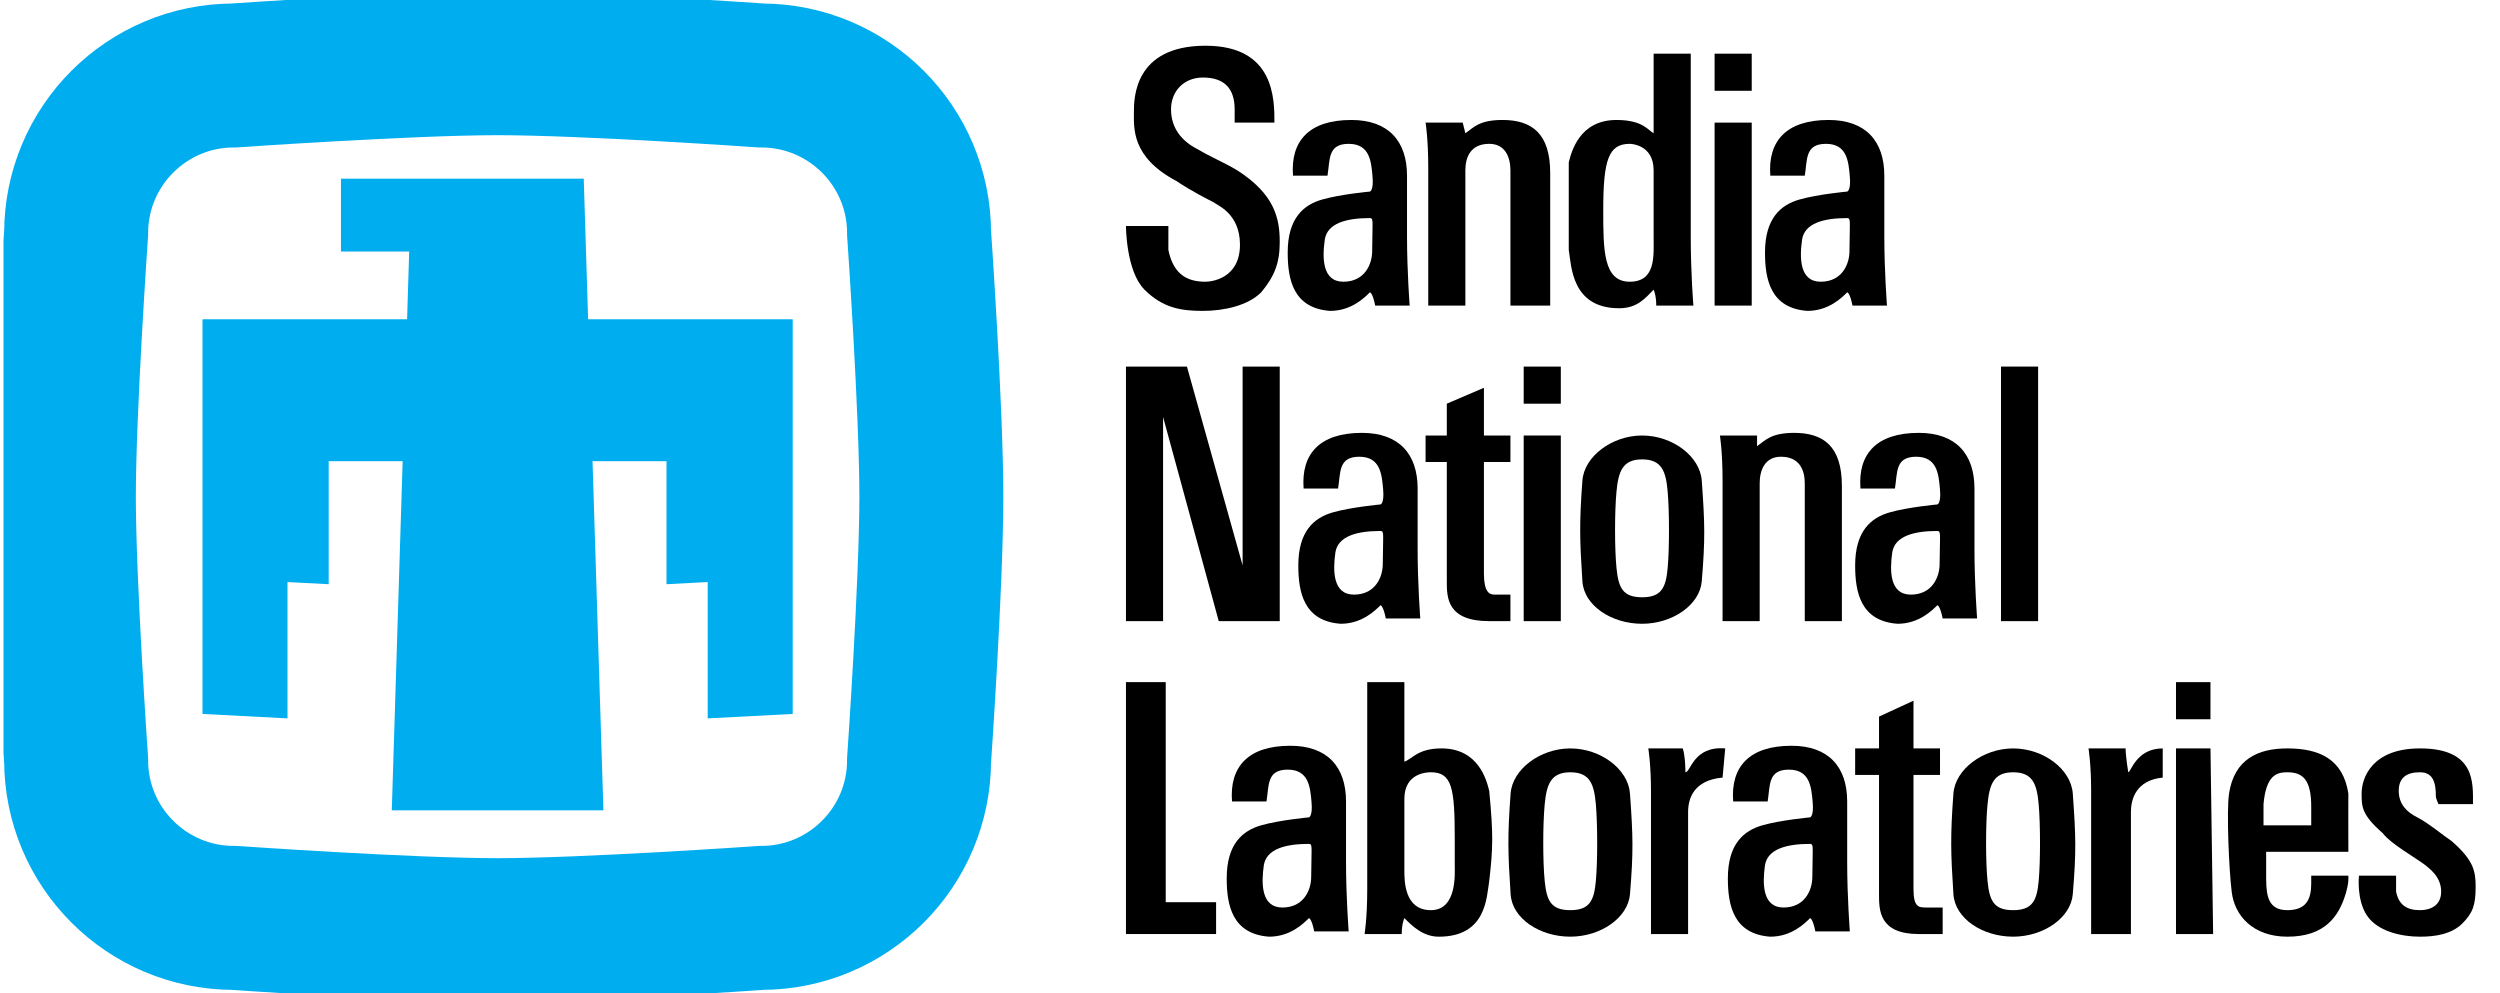 <svg width="151" height="60" viewBox="0 0 151 60" fill="none" xmlns="http://www.w3.org/2000/svg">
<g clip-path="url(#clip0_422_11838)">
<path fill-rule="evenodd" clip-rule="evenodd" d="M102.786 35.114C103 32.549 102.973 31.626 102.786 29.028C102.681 27.564 101.024 26.305 99.182 26.305C97.367 26.305 95.685 27.564 95.577 29.028C95.388 31.586 95.411 32.58 95.577 35.114C95.674 36.586 97.343 37.676 99.182 37.676C101.02 37.676 102.668 36.532 102.786 35.114ZM100.726 29.68C100.834 30.909 100.834 33.145 100.726 34.315C100.619 35.488 100.356 36.075 99.182 36.075C98.007 36.075 97.755 35.491 97.637 34.315C97.519 33.139 97.521 30.88 97.637 29.68C97.753 28.481 98.001 27.747 99.182 27.747C100.362 27.747 100.619 28.452 100.726 29.68Z" fill="black"/>
<path fill-rule="evenodd" clip-rule="evenodd" d="M82.879 15.166C82.879 15.967 82.421 17.016 81.14 17.016C79.859 17.016 79.859 15.575 80.02 14.453C80.18 13.492 81.3 13.172 82.741 13.172C82.91 13.172 82.902 13.332 82.902 13.652M84.984 13.652C84.984 12.691 84.984 11.571 84.984 10.61C84.984 8.527 83.863 7.246 81.621 7.246C79.058 7.246 77.937 8.527 78.098 10.61H80.18C80.34 9.649 80.18 8.688 81.46 8.688C82.741 8.688 82.819 9.76 82.899 10.641C82.98 11.522 82.741 11.571 82.741 11.571C82.741 11.571 80.981 11.731 79.859 12.051C78.738 12.371 77.777 13.172 77.777 15.254C77.777 16.856 78.098 18.618 80.34 18.778C81.621 18.778 82.421 17.977 82.741 17.657C82.741 17.657 82.902 17.657 83.062 18.458H85.144C85.144 18.458 84.984 16.375 84.984 14.293" fill="black"/>
<path fill-rule="evenodd" clip-rule="evenodd" d="M111.708 15.166C111.708 15.967 111.25 17.016 109.969 17.016C108.688 17.016 108.688 15.575 108.849 14.453C109.009 13.492 110.129 13.172 111.57 13.172C111.739 13.172 111.731 13.332 111.731 13.652M113.813 13.652C113.813 12.691 113.813 11.571 113.813 10.61C113.813 8.527 112.692 7.246 110.449 7.246C107.887 7.246 106.766 8.527 106.927 10.61H109.009C109.169 9.649 109.009 8.688 110.289 8.688C111.57 8.688 111.648 9.76 111.728 10.641C111.809 11.522 111.57 11.571 111.57 11.571C111.57 11.571 109.809 11.731 108.688 12.051C107.567 12.371 106.606 13.172 106.606 15.254C106.606 16.856 106.927 18.618 109.169 18.778C110.449 18.778 111.25 17.977 111.57 17.657C111.57 17.657 111.731 17.657 111.891 18.458H113.973C113.973 18.458 113.813 16.375 113.813 14.293" fill="black"/>
<path fill-rule="evenodd" clip-rule="evenodd" d="M83.52 34.065C83.52 34.865 83.062 35.915 81.78 35.915C80.499 35.915 80.499 34.474 80.66 33.352C80.82 32.391 81.941 32.071 83.382 32.071C83.551 32.071 83.543 32.23 83.543 32.551M85.625 32.551C85.625 31.59 85.625 30.469 85.625 29.508C85.625 27.426 84.504 26.145 82.261 26.145C79.699 26.145 78.578 27.426 78.739 29.508H80.82C80.98 28.547 80.82 27.587 82.101 27.587C83.382 27.587 83.46 28.659 83.54 29.54C83.621 30.421 83.382 30.469 83.382 30.469C83.382 30.469 81.621 30.629 80.499 30.949C79.379 31.27 78.418 32.071 78.418 34.153C78.418 35.755 78.739 37.516 80.98 37.676C82.261 37.676 83.062 36.876 83.382 36.556C83.382 36.556 83.543 36.556 83.703 37.356H85.785C85.785 37.356 85.625 35.274 85.625 33.192" fill="black"/>
<path fill-rule="evenodd" clip-rule="evenodd" d="M117.153 34.065C117.153 34.865 116.696 35.915 115.414 35.915C114.133 35.915 114.133 34.474 114.294 33.352C114.454 32.391 115.575 32.071 117.016 32.071C117.184 32.071 117.177 32.23 117.177 32.551M119.258 32.551C119.258 31.59 119.258 30.469 119.258 29.508C119.258 27.426 118.137 26.145 115.895 26.145C113.332 26.145 112.211 27.426 112.372 29.508H114.454C114.614 28.547 114.454 27.587 115.735 27.587C117.016 27.587 117.093 28.659 117.173 29.54C117.254 30.421 117.016 30.469 117.016 30.469C117.016 30.469 115.255 30.629 114.133 30.949C113.012 31.27 112.051 32.071 112.051 34.153C112.051 35.755 112.372 37.516 114.614 37.676C115.895 37.676 116.696 36.876 117.016 36.556C117.016 36.556 117.177 36.556 117.337 37.356H119.418C119.418 37.356 119.258 35.274 119.258 33.192" fill="black"/>
<path fill-rule="evenodd" clip-rule="evenodd" d="M109.465 52.964C109.465 53.765 109.008 54.814 107.726 54.814C106.445 54.814 106.445 53.373 106.606 52.251C106.766 51.29 107.887 50.971 109.328 50.971C109.496 50.971 109.488 51.13 109.488 51.45M111.57 51.45C111.57 50.489 111.57 49.369 111.57 48.408C111.57 46.325 110.449 45.044 108.207 45.044C105.644 45.044 104.523 46.325 104.684 48.408H106.766C106.926 47.447 106.766 46.486 108.047 46.486C109.328 46.486 109.405 47.558 109.485 48.439C109.566 49.32 109.328 49.369 109.328 49.369C109.328 49.369 107.567 49.529 106.445 49.849C105.324 50.17 104.363 50.971 104.363 53.052C104.363 54.654 104.684 56.416 106.926 56.576C108.207 56.576 109.008 55.775 109.328 55.455C109.328 55.455 109.488 55.455 109.648 56.256H111.73C111.73 56.256 111.57 54.173 111.57 52.091" fill="black"/>
<path fill-rule="evenodd" clip-rule="evenodd" d="M79.196 52.964C79.196 53.765 78.738 54.814 77.456 54.814C76.175 54.814 76.175 53.373 76.336 52.251C76.496 51.29 77.617 50.971 79.058 50.971C79.227 50.971 79.219 51.13 79.219 51.45M81.3 51.45C81.3 50.489 81.3 49.369 81.3 48.408C81.3 46.325 80.18 45.044 77.937 45.044C75.374 45.044 74.253 46.325 74.414 48.408H76.496C76.656 47.447 76.496 46.486 77.777 46.486C79.058 46.486 79.135 47.558 79.216 48.439C79.296 49.32 79.058 49.369 79.058 49.369C79.058 49.369 77.297 49.529 76.175 49.849C75.054 50.17 74.093 50.971 74.093 53.052C74.093 54.654 74.414 56.416 76.656 56.576C77.937 56.576 78.738 55.775 79.058 55.455C79.058 55.455 79.219 55.455 79.379 56.256H81.46C81.46 56.256 81.3 54.173 81.3 52.091" fill="black"/>
<path fill-rule="evenodd" clip-rule="evenodd" d="M103.562 18.458H105.804V7.406H103.562V18.458Z" fill="black"/>
<path fill-rule="evenodd" clip-rule="evenodd" d="M88.348 7.406H86.105C86.105 7.406 86.266 8.368 86.266 10.129C86.266 11.731 86.266 18.458 86.266 18.458H88.508C88.508 18.458 88.508 11.09 88.508 10.29C88.508 9.488 88.828 8.688 89.949 8.688C90.91 8.688 91.23 9.488 91.23 10.29C91.23 10.93 91.23 18.458 91.23 18.458H93.632C93.632 18.458 93.632 11.571 93.632 10.45C93.632 8.047 92.511 7.246 90.749 7.246C89.308 7.246 88.988 7.727 88.508 8.047C88.508 8.047 88.508 8.047 88.348 7.406Z" fill="black"/>
<path fill-rule="evenodd" clip-rule="evenodd" d="M102.121 12.691C102.121 13.332 102.121 13.972 102.121 14.293C102.121 16.535 102.281 18.458 102.281 18.458H100.038C100.038 17.817 99.879 17.496 99.879 17.496C99.398 17.977 98.918 18.618 97.797 18.618C94.914 18.618 94.914 16.055 94.753 15.094C94.753 14.293 94.753 10.93 94.753 9.809C94.914 9.168 95.395 7.246 97.637 7.246C99.239 7.246 99.558 7.887 99.879 8.047V3.242H102.121C102.121 4.523 102.121 9.809 102.121 12.691ZM99.879 12.691C99.879 11.891 99.879 11.25 99.879 10.29C99.879 8.688 98.437 8.688 98.437 8.688C97.157 8.688 96.836 9.649 96.836 12.691C96.836 15.094 96.836 17.016 98.437 17.016C100.038 17.016 99.879 15.414 99.879 14.293C99.879 13.652 99.879 13.012 99.879 12.691Z" fill="black"/>
<path fill-rule="evenodd" clip-rule="evenodd" d="M76.976 7.406C76.976 5.964 76.976 2.762 72.812 2.762C68.488 2.762 68.488 5.964 68.488 6.766C68.488 7.727 68.327 9.488 71.05 10.93C72.011 11.571 72.971 12.051 73.292 12.212C73.452 12.371 74.894 12.852 74.894 14.773C74.894 16.856 73.132 17.016 72.812 17.016C71.85 17.016 70.89 16.695 70.57 15.094C70.57 14.773 70.57 14.453 70.57 13.652H68.008C68.008 13.652 68.008 16.375 69.128 17.496C70.25 18.618 71.371 18.778 72.652 18.778C73.933 18.778 75.374 18.458 76.175 17.657C76.976 16.695 77.296 15.895 77.296 14.614C77.296 13.172 76.976 11.731 74.734 10.29C73.933 9.809 73.132 9.488 72.331 9.008C71.371 8.527 70.73 7.727 70.73 6.606C70.73 5.484 71.531 4.683 72.652 4.683C73.933 4.683 74.573 5.324 74.573 6.606C74.573 6.766 74.573 7.406 74.573 7.406H76.976Z" fill="black"/>
<path fill-rule="evenodd" clip-rule="evenodd" d="M103.562 5.484H105.804V3.242H103.562V5.484Z" fill="black"/>
<path fill-rule="evenodd" clip-rule="evenodd" d="M71.691 22.142H68.008V37.517H70.25V25.184L73.612 37.517H77.296V22.142H75.054V34.153L71.691 22.142Z" fill="black"/>
<path fill-rule="evenodd" clip-rule="evenodd" d="M89.629 27.906H91.23V26.305H89.629C89.629 24.703 89.629 23.422 89.629 23.422L87.387 24.383C87.387 24.383 87.387 25.184 87.387 26.305H86.105V27.906H87.387C87.387 30.79 87.387 34.633 87.387 35.114C87.387 36.075 87.387 37.517 89.949 37.517C90.269 37.517 91.23 37.517 91.23 37.517V35.915C91.23 35.915 90.589 35.915 90.269 35.915C89.949 35.915 89.629 35.755 89.629 34.633C89.629 34.153 89.629 30.79 89.629 27.906Z" fill="black"/>
<path fill-rule="evenodd" clip-rule="evenodd" d="M92.031 37.517H94.273V26.305H92.031V37.517Z" fill="black"/>
<path fill-rule="evenodd" clip-rule="evenodd" d="M92.031 24.383H94.273V22.142H92.031V24.383Z" fill="black"/>
<path fill-rule="evenodd" clip-rule="evenodd" d="M106.126 26.305H103.882C103.882 26.305 104.043 27.266 104.043 29.028C104.043 30.631 104.043 37.517 104.043 37.517H106.285C106.285 37.517 106.285 29.989 106.285 29.189C106.285 28.388 106.606 27.587 107.567 27.587C108.688 27.587 109.008 28.388 109.008 29.189C109.008 29.829 109.008 37.517 109.008 37.517H111.25C111.25 37.517 111.25 30.47 111.25 29.348C111.25 26.946 110.129 26.145 108.368 26.145C106.926 26.145 106.606 26.626 106.126 26.946C106.126 26.946 106.126 26.946 106.126 26.305Z" fill="black"/>
<path fill-rule="evenodd" clip-rule="evenodd" d="M120.86 37.517H123.102V22.141H120.86V37.517Z" fill="black"/>
<path fill-rule="evenodd" clip-rule="evenodd" d="M133.513 45.204H131.43V56.416H133.673L133.513 45.204Z" fill="black"/>
<path fill-rule="evenodd" clip-rule="evenodd" d="M68.008 56.416H73.452V54.493H70.41V41.2H68.008V56.416Z" fill="black"/>
<path fill-rule="evenodd" clip-rule="evenodd" d="M89.949 47.767C90.206 50.445 90.173 51.266 89.949 53.212C89.79 54.173 89.79 56.576 86.906 56.576C85.945 56.576 85.305 55.935 84.824 55.454C84.824 55.454 84.664 55.776 84.664 56.416H82.421C82.421 56.416 82.581 55.454 82.581 53.693V41.2H84.824V46.005C85.305 45.845 85.625 45.204 87.066 45.204C89.308 45.204 89.79 47.126 89.949 47.767ZM86.425 54.974C88.026 54.974 87.867 52.731 87.867 52.251C87.867 51.771 87.867 51.29 87.867 50.65C87.867 47.607 87.707 46.645 86.425 46.645C86.266 46.645 84.824 46.645 84.824 48.248V52.572C84.824 53.212 84.824 54.974 86.425 54.974Z" fill="black"/>
<path fill-rule="evenodd" clip-rule="evenodd" d="M104.203 45.204C102.281 45.044 102.121 46.645 101.8 46.645C101.8 46.645 101.8 45.685 101.64 45.204H99.558C99.558 45.204 99.719 46.166 99.719 47.767C99.719 49.529 99.719 56.416 99.719 56.416H101.961C101.961 56.416 101.961 49.849 101.961 49.049C101.961 48.248 102.281 47.126 104.043 46.966L104.203 45.204Z" fill="black"/>
<path fill-rule="evenodd" clip-rule="evenodd" d="M115.575 46.806H117.177V45.204H115.575C115.575 43.603 115.575 42.321 115.575 42.321L113.493 43.282C113.493 43.282 113.493 44.083 113.493 45.204H112.051V46.806H113.493C113.493 49.849 113.493 53.533 113.493 54.013C113.493 54.974 113.493 56.416 115.895 56.416C116.216 56.416 117.337 56.416 117.337 56.416V54.814C117.337 54.814 116.536 54.814 116.375 54.814C115.895 54.814 115.575 54.814 115.575 53.693C115.575 53.052 115.575 49.69 115.575 46.806Z" fill="black"/>
<path fill-rule="evenodd" clip-rule="evenodd" d="M130.629 45.204C129.028 45.204 128.708 46.645 128.547 46.645C128.547 46.645 128.387 45.685 128.387 45.204H126.146C126.146 45.204 126.305 46.166 126.305 47.767C126.305 49.529 126.305 56.416 126.305 56.416H128.708C128.708 56.416 128.708 49.849 128.708 49.049C128.708 48.248 129.028 47.126 130.629 46.966V45.204Z" fill="black"/>
<path fill-rule="evenodd" clip-rule="evenodd" d="M131.43 43.443H133.512V41.201H131.43V43.443Z" fill="black"/>
<path fill-rule="evenodd" clip-rule="evenodd" d="M141.841 51.45C141.831 49.829 141.841 48.568 141.841 47.928C141.521 45.845 140.079 45.204 138.157 45.204C136.396 45.204 134.954 45.845 134.634 47.928C134.474 49.049 134.634 52.572 134.794 53.853C134.954 55.295 136.076 56.576 138.157 56.576C140.399 56.576 141.266 55.374 141.681 53.975C141.887 53.279 141.841 53.014 141.841 52.892C141.285 52.892 139.598 52.892 139.598 52.892C139.598 53.693 139.598 53.052 139.598 53.372C139.598 54.334 139.278 54.974 138.157 54.974C137.037 54.974 136.876 54.173 136.876 53.052C136.876 52.572 136.876 51.93 136.876 51.45M136.716 49.849C136.716 49.529 136.716 49.049 136.716 48.568C136.876 46.806 137.516 46.645 138.157 46.645C139.118 46.645 139.598 47.126 139.598 48.728C139.598 49.049 139.598 49.69 139.598 49.849" fill="black"/>
<path fill-rule="evenodd" clip-rule="evenodd" d="M149.368 48.568C149.368 47.286 149.529 45.204 146.165 45.204C143.283 45.204 142.642 46.966 142.642 47.928C142.642 48.728 142.642 49.209 143.923 50.33C144.404 50.969 145.845 51.771 146.486 52.251C146.646 52.411 147.446 52.892 147.446 53.853C147.446 54.974 146.326 54.974 146.165 54.974C145.365 54.974 144.884 54.654 144.724 53.853C144.724 53.533 144.724 53.212 144.724 52.892H142.481C142.481 52.892 142.322 54.334 142.962 55.295C143.603 56.256 145.045 56.576 146.165 56.576C147.126 56.576 148.087 56.416 148.727 55.776C149.368 55.134 149.529 54.654 149.529 53.533C149.529 52.572 149.368 51.93 148.087 50.809C147.607 50.489 146.646 49.69 146.005 49.369C145.365 49.049 144.884 48.568 144.884 47.767C144.884 46.966 145.365 46.645 146.165 46.645C146.966 46.645 147.126 47.286 147.126 48.087C147.126 48.248 147.286 48.568 147.286 48.568H149.368Z" fill="black"/>
<path fill-rule="evenodd" clip-rule="evenodd" d="M98.45 54.013C98.663 51.448 98.636 50.525 98.45 47.927C98.344 46.463 96.687 45.205 94.845 45.205C93.03 45.205 91.349 46.464 91.241 47.927C91.052 50.486 91.075 51.479 91.241 54.013C91.337 55.485 93.007 56.575 94.845 56.575C96.684 56.575 98.332 55.432 98.45 54.013ZM96.39 48.58C96.497 49.809 96.497 52.044 96.39 53.214C96.282 54.387 96.02 54.974 94.845 54.974C93.67 54.974 93.418 54.39 93.3 53.214C93.182 52.038 93.184 49.779 93.3 48.58C93.416 47.381 93.665 46.646 94.845 46.646C96.025 46.646 96.283 47.351 96.39 48.58Z" fill="black"/>
<path fill-rule="evenodd" clip-rule="evenodd" d="M125.196 54.013C125.41 51.448 125.383 50.525 125.196 47.927C125.091 46.463 123.434 45.205 121.592 45.205C119.777 45.205 118.095 46.464 117.987 47.927C117.798 50.486 117.821 51.479 117.987 54.013C118.084 55.485 119.753 56.575 121.592 56.575C123.43 56.575 125.078 55.432 125.196 54.013ZM123.136 48.58C123.244 49.809 123.244 52.044 123.136 53.214C123.029 54.387 122.766 54.974 121.592 54.974C120.417 54.974 120.165 54.39 120.047 53.214C119.929 52.038 119.931 49.779 120.047 48.58C120.163 47.381 120.411 46.646 121.592 46.646C122.772 46.646 123.029 47.351 123.136 48.58Z" fill="black"/>
<path d="M14.13 4.559C14.13 4.559 24.746 3.818 30.055 3.818C35.363 3.818 45.98 4.559 45.98 4.559C51.244 4.559 55.512 8.824 55.512 14.085C55.512 14.085 56.253 24.695 56.253 30C56.253 35.305 55.512 45.915 55.512 45.915C55.512 51.176 51.244 55.441 45.98 55.441C45.98 55.441 35.363 56.182 30.055 56.182C24.746 56.182 14.13 55.441 14.13 55.441C8.865 55.441 4.598 51.176 4.598 45.915C4.598 45.915 3.857 35.305 3.857 30C3.857 24.695 4.598 14.085 4.598 14.085C4.598 8.824 8.865 4.559 14.13 4.559Z" stroke="#00ADEF" stroke-width="8.695"/>
<path d="M20.594 15.193H24.715L24.588 19.285H12.23V43.121L17.365 43.39V35.156L19.853 35.286V27.855H24.32L23.664 48.946H36.446L35.789 27.855H40.257V35.286L42.745 35.156V43.39L47.88 43.121V19.285H35.522L35.258 10.793H20.594V15.193Z" fill="#00ADEF"/>
</g>
<defs>
<clipPath id="clip0_422_11838">
<rect width="150" height="60" fill="white" transform="translate(0.211)"/>
</clipPath>
</defs>
</svg>
